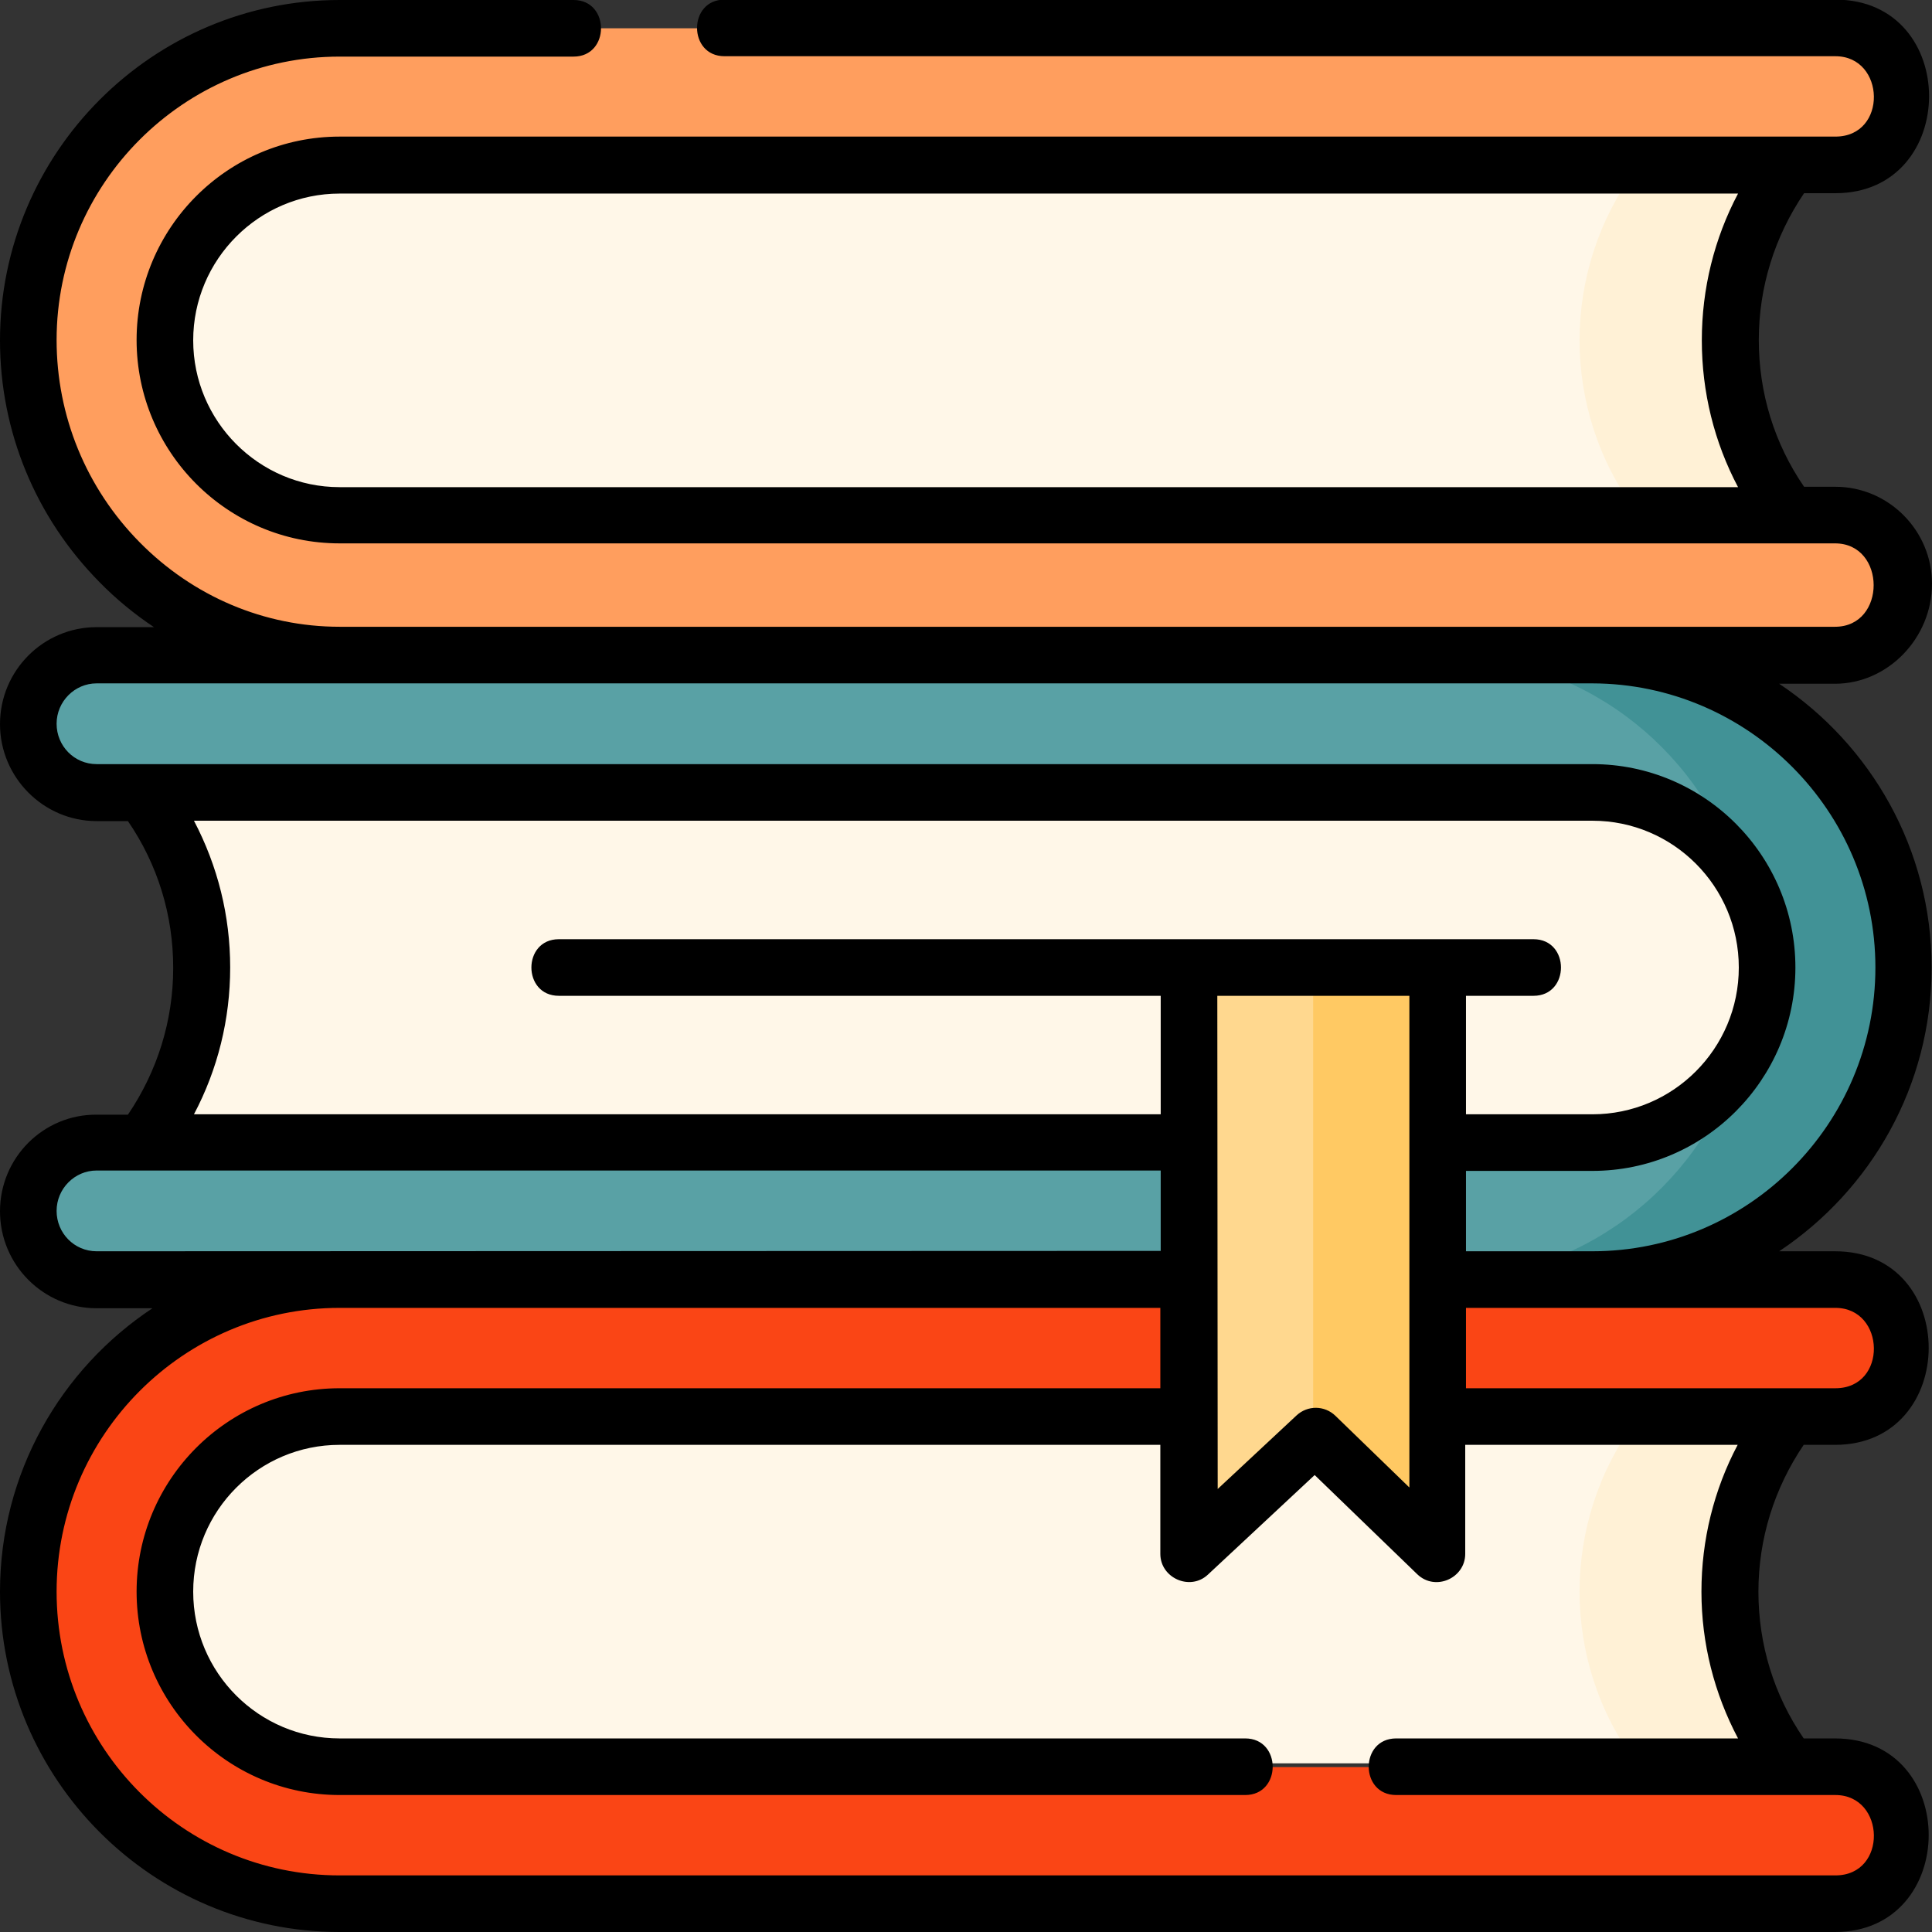 <?xml version="1.0" encoding="utf-8"?>
<!-- Generator: Adobe Illustrator 25.1.0, SVG Export Plug-In . SVG Version: 6.00 Build 0)  -->
<svg version="1.1" id="Layer_1" xmlns="http://www.w3.org/2000/svg" xmlns:xlink="http://www.w3.org/1999/xlink" x="0px" y="0px"
	 viewBox="0 0 512 512" style="enable-background:new 0 0 512 512;" xml:space="preserve">
<rect x="0" y="0" width="512" height="512" fill="#333333" stroke="none"/>
<style type="text/css">
	.st0{fill:#FFF7E8;}
	.st1{fill:#FFF1D6;}
	.st2{fill:#FA4515;}
	.st3{fill:#FF9E5E;}
	.st4{fill:#59A1A5;}
	.st5{fill:#419296;}
	.st6{fill:#FFD88F;}
	.st7{fill:#FFC963;}
</style>
<g>
	<g>
		<g>
			<path class="st0" d="M473.6,467.3H88.9c-25.1,0-45.4-20.4-45.4-45.5s20.3-45.5,45.4-45.5h384.7
				C453.6,403.3,453.6,440.3,473.6,467.3L473.6,467.3z"/>
			<path class="st1" d="M473.6,376.3h-40c-20,27-20,64,0,90.9h40C453.6,440.3,453.6,403.3,473.6,376.3L473.6,376.3z"/>
			<path class="st2" d="M486.4,504.5H90c-45.5,0-82.5-37.1-82.5-82.7s37-82.7,82.5-82.7h396.3c10,0,18.1,8.1,18.1,18.2
				s-8.1,18.2-18.1,18.2H90c-25.5,0-46.3,20.8-46.3,46.4s20.8,46.4,46.3,46.4h396.3c10,0,18.1,8.1,18.1,18.2
				S496.4,504.5,486.4,504.5L486.4,504.5z"/>
		</g>
		<g>
			<path class="st0" d="M473.6,135.7H88.9c-25.1,0-45.4-20.4-45.4-45.5s20.3-45.5,45.4-45.5h384.7
				C453.6,71.7,453.6,108.7,473.6,135.7z"/>
			<path class="st1" d="M473.6,44.7h-40c-20,27-20,64,0,90.9h40C453.6,108.7,453.6,71.7,473.6,44.7z"/>
			<path class="st3" d="M486.4,172.9H90c-45.5,0-82.5-37.1-82.5-82.7c0-45.6,37-82.7,82.5-82.7h396.3c10,0,18.1,8.1,18.1,18.2
				s-8.1,18.2-18.1,18.2H90c-25.5,0-46.3,20.8-46.3,46.4s20.8,46.4,46.3,46.4h396.3c10,0,18.1,8.1,18.1,18.2
				C504.5,164.8,496.4,172.9,486.4,172.9z"/>
		</g>
		<g>
			<path class="st0" d="M38.4,210.9h384.7c25.1,0,45.4,20.4,45.4,45.5c0,25.1-20.3,45.5-45.4,45.5H38.4
				C58.4,274.9,58.4,237.9,38.4,210.9L38.4,210.9z"/>
			<path class="st4" d="M25.6,173.7H422c45.5,0,82.5,37.1,82.5,82.7s-37,82.7-82.5,82.7H25.6c-10,0-18.1-8.1-18.1-18.2
				s8.1-18.2,18.1-18.2H422c25.5,0,46.3-20.8,46.3-46.4S447.5,210,422,210H25.6c-10,0-18.1-8.1-18.1-18.2
				C7.5,181.9,15.6,173.7,25.6,173.7z"/>
			<path class="st5" d="M422,173.7h-40c36.5,0,67.5,23.8,78.4,56.8c5,7.4,7.9,16.3,7.9,25.9s-2.9,18.5-7.9,25.9
				c-10.9,32.9-41.9,56.8-78.4,56.8h40c45.5,0,82.5-37.1,82.5-82.7S467.5,173.7,422,173.7L422,173.7z"/>
		</g>
		<path class="st6" d="M315.1,256.4H381v155.5l-32.4-31.3l-33.5,31.3V256.4z"/>
		<g>
			<path class="st7" d="M348,256.4v124.7l0.6-0.5l32.4,31.3V256.4H348z"/>
		</g>
	</g>
	<path d="M512,154.7c0-14.1-11.5-25.7-25.6-25.7h-8.3c-7.9-11.5-12-24.9-12-38.9s4.2-27.4,12-38.9h8.3c33,0,33.2-51.3,0-51.3H192
		c-9.7,0-9.7,15,0,15h294.4c13.3,0,13.9,21.3,0,21.3H90c-29.7,0-53.8,24.2-53.8,53.9c0,29.7,24.1,53.9,53.8,53.9h396.3
		c13.6,0,13.7,22.1,0,22.1H422H90c-19.9,0-38.8-8-53-22.4c-14.2-14.4-22-33.5-22-53.6C15,48.7,48.7,15,90,15h62c9.7,0,9.7-15,0-15
		H90C40.4,0,0,40.5,0,90.2c0,24.1,9.4,46.9,26.4,64.1c4.4,4.5,9.3,8.5,14.4,11.9H25.6C11.5,166.2,0,177.7,0,191.9
		c0,14.1,11.5,25.7,25.6,25.7h8.3c7.9,11.5,12,24.9,12,38.9s-4.2,27.4-12,38.9h-8.3C11.5,295.3,0,306.8,0,321s11.5,25.7,25.6,25.7
		h14.8C16.1,362.8,0,390.4,0,421.8C0,471.5,40.4,512,90,512h396.3c33,0,33.2-51.3,0-51.3h-8.3c-7.9-11.5-12-24.9-12-38.9
		s4.2-27.4,12-38.9h8.3c33,0,33.2-51.3,0-51.3h-14.8c24.3-16.2,40.4-43.8,40.4-75.2s-16.1-59-40.4-75.2h14.8
		C500.3,181.2,512,169.1,512,154.7L512,154.7z M51.2,90.2c0-21.4,17.4-38.9,38.8-38.9h370.6c-6.3,11.9-9.6,25.2-9.6,38.9
		c0,13.7,3.3,27,9.6,38.9H90C68.6,129.1,51.2,111.6,51.2,90.2z M51.4,217.5H422c21.4,0,38.8,17.4,38.8,38.9s-17.4,38.9-38.8,38.9
		h-33.5v-31.4h17.9c9.7,0,9.7-15,0-15H148.1c-9.7,0-9.7,15,0,15h159.5v31.4H51.4c6.3-11.9,9.6-25.2,9.6-38.9S57.7,229.5,51.4,217.5
		L51.4,217.5z M322.6,263.9h50.9v130.3l-19.6-19c-2.9-2.8-7.4-2.8-10.3-0.1l-20.9,19.5L322.6,263.9L322.6,263.9z M25.6,331.6
		c-5.9,0-10.6-4.8-10.6-10.7s4.8-10.7,10.6-10.7h282v21.3L25.6,331.6z M460.6,460.7H370c-9.7,0-9.7,15,0,15h116.4
		c13.3,0,13.9,21.3,0,21.3H90c-41.4,0-75-33.7-75-75.2s33.7-75.2,75-75.2h217.5v21.3H90c-29.7,0-53.8,24.2-53.8,53.9
		s24.1,53.9,53.8,53.9H330c9.7,0,9.7-15,0-15H90c-21.4,0-38.8-17.4-38.8-38.9s17.4-38.9,38.8-38.9h217.5v28.9
		c0,6.4,7.9,9.9,12.6,5.5l28.3-26.4l27.2,26.3c4.8,4.6,12.7,1,12.7-5.4v-28.9h72.2c-6.3,11.9-9.6,25.2-9.6,38.9
		S454.3,448.8,460.6,460.7z M486.4,346.6c13.3,0,13.9,21.3,0,21.3h-97.9v-21.3H422H486.4z M497,256.4c0,41.5-33.7,75.2-75,75.2
		h-33.5v-21.3H422c29.7,0,53.8-24.2,53.8-53.9c0-29.7-24.1-53.9-53.8-53.9H25.6c-5.9,0-10.6-4.8-10.6-10.7c0-5.9,4.8-10.7,10.6-10.7
		H90H422C463.3,181.2,497,215,497,256.4z"/>
</g>
</svg>
